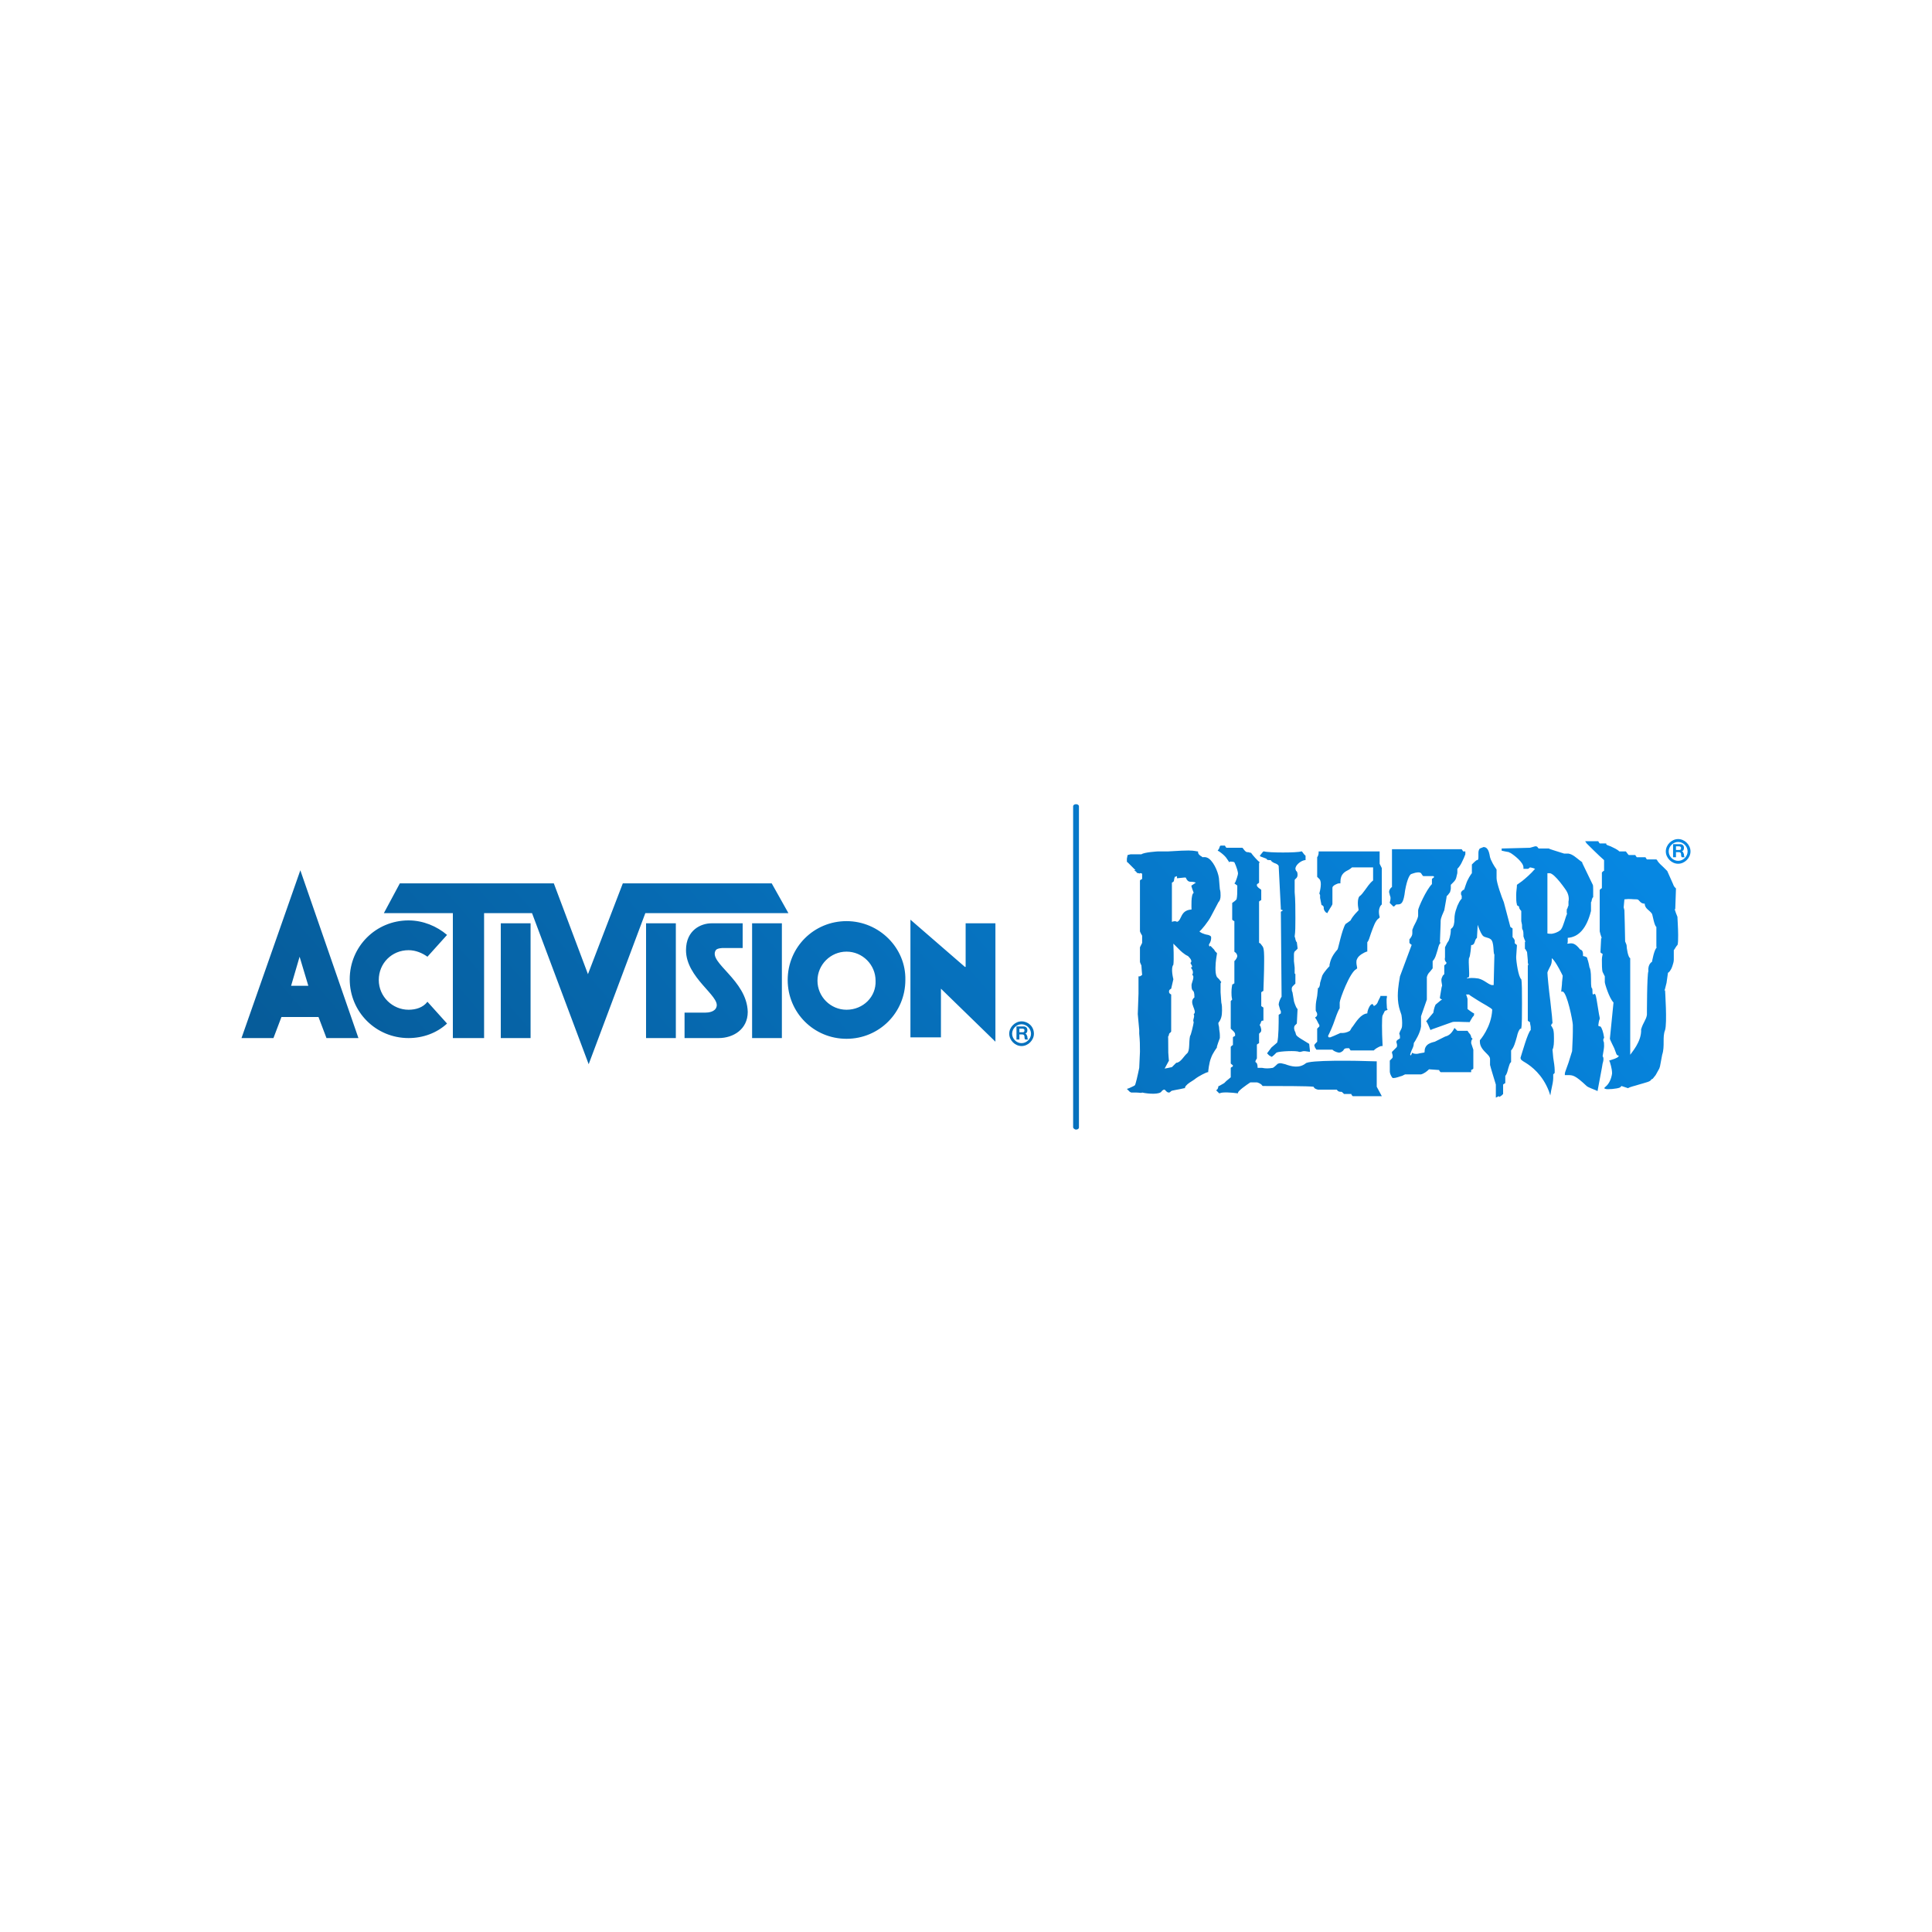 <?xml version="1.0" encoding="UTF-8"?> <svg xmlns="http://www.w3.org/2000/svg" width="800" height="800" viewBox="0 0 800 800" fill="none"><path d="M423.008 422.925C420.301 422.925 417.895 425.331 417.895 428.038C417.895 430.744 420.301 433.15 423.008 433.15C425.714 433.15 428.12 430.744 428.12 428.038C428.12 425.03 425.714 422.925 423.008 422.925ZM423.008 431.947C420.902 431.947 419.098 430.143 419.098 428.038C419.098 425.932 420.902 424.128 423.008 424.128C425.113 424.128 426.917 425.932 426.917 428.038C426.917 430.143 425.113 431.947 423.008 431.947ZM207.368 429.842H219.699V382.323H207.368V429.842ZM399.549 400.368L376.992 380.82V429.541H389.624V409.391L412.18 431.346V382.323H399.85V400.368H399.549ZM169.173 418.113C162.556 418.113 156.842 412.699 156.842 405.782C156.842 398.865 162.256 393.451 169.173 393.451C172.18 393.451 174.887 394.654 176.992 396.158L185.113 387.135C180.902 383.526 175.188 381.12 169.173 381.12C155.639 381.12 144.812 391.947 144.812 405.481C144.812 419.015 155.639 429.842 169.173 429.842C175.188 429.842 180.902 427.737 185.113 423.827L176.992 414.805C175.188 417.211 172.18 418.113 169.173 418.113ZM319.549 365.782H257.895L243.459 403.376L229.323 365.782H165.564L158.947 378.113H187.519V429.842H200.451V378.113H220.301L243.759 440.669L267.218 378.113H326.466L319.549 365.782ZM296.391 393.451C296.992 392.549 299.398 392.549 299.398 392.549H307.519V382.323H294.586C290.376 382.323 284.06 385.03 284.06 393.451C284.06 404.88 298.195 412.399 296.692 416.91C296.09 419.015 293.383 419.316 291.88 419.316H283.459V429.842H297.594C303.609 429.842 309.624 426.233 309.624 419.015C309.323 405.782 293.083 398.564 296.391 393.451ZM267.519 429.842H279.85V382.323H267.519V429.842ZM311.429 429.842H323.759V382.323H311.429V429.842ZM424.511 428.038C425.113 427.737 425.414 427.436 425.414 426.534C425.414 425.632 424.812 425.03 423.91 425.03H420.902V430.444H422.105V428.338H423.308C423.91 428.338 424.211 428.639 424.211 429.241C424.211 429.541 424.211 430.143 424.511 430.444H425.714C425.414 430.143 425.414 429.541 425.414 429.241C425.113 428.639 425.113 428.038 424.511 428.038ZM423.308 427.436H422.105V425.932H423.308C423.91 425.932 424.211 426.233 424.211 426.534C424.211 427.436 423.91 427.436 423.308 427.436ZM100 429.842H113.233L116.541 421.12H131.88L135.188 429.842H148.421L124.361 360.368L100 429.842ZM120.451 408.489L124.06 396.158L127.669 408.188H120.451V408.489ZM350.526 381.421C336.992 381.421 326.165 392.248 326.165 405.782C326.165 419.316 336.992 430.143 350.526 430.143C364.06 430.143 374.887 419.316 374.887 405.782C375.188 392.549 364.06 381.421 350.526 381.421ZM350.526 418.113C343.91 418.113 338.496 412.699 338.496 406.083C338.496 399.466 343.91 394.053 350.526 394.053C357.143 394.053 362.556 399.466 362.556 406.083C362.857 412.699 357.444 418.113 350.526 418.113ZM445.564 333C444.962 333 444.361 333.301 444.361 333.902V466.835C444.361 467.135 444.962 467.737 445.564 467.737C446.165 467.737 446.767 467.436 446.767 466.835V333.902C446.767 333.301 446.165 333 445.564 333ZM524.361 355.556C524.662 356.158 524.962 356.158 526.165 356.158C526.466 356.759 527.068 357.06 527.669 357.361C528.571 357.662 529.173 357.962 529.474 358.564C529.474 358.865 530.376 376.308 530.376 376.308V376.609C530.376 376.609 530.977 376.91 531.278 376.91C530.977 377.211 530.376 377.511 530.376 377.511V377.812L530.677 412.699C530.075 413.602 529.474 415.105 529.474 416.008L530.075 418.113L530.376 418.714V419.617L529.474 420.218V420.519C529.474 420.519 529.474 420.82 529.474 421.12C529.474 423.226 529.474 429.541 528.872 431.647L528.571 431.947L526.466 433.752L524.662 436.158L525.564 437.06L526.165 437.361C526.466 437.962 527.068 437.361 528.571 435.857C529.774 435.256 536.992 434.955 537.895 435.556H538.496L539.699 435.256C540 435.256 540.301 435.256 540.301 435.256L542.406 435.556V434.955L542.105 432.248L538.195 429.842C536.992 428.94 536.692 428.94 536.391 427.436L536.09 426.835C535.789 425.932 535.789 425.331 536.09 424.729L536.992 423.827L537.293 417.812L536.992 417.511C536.692 417.211 535.789 414.805 535.789 414.504L535.188 410.895C534.887 410.293 534.887 409.992 534.887 409.391C534.887 408.789 535.188 408.489 535.489 408.188L536.391 407.286V403.376L536.09 403.075V400.669L535.789 397.962C535.789 397.962 535.789 397.962 535.789 397.662C535.789 397.361 535.789 396.759 535.789 396.759C535.789 396.459 535.789 395.857 535.789 395.556C535.789 394.955 535.789 394.053 536.391 393.752L537.293 392.85V392.549L536.992 390.143L536.692 389.842L536.391 388.94C536.391 388.338 536.09 388.038 536.09 387.737C536.391 385.932 536.391 383.226 536.391 380.218C536.391 376.609 536.391 372.398 536.09 369.391V364.579C536.09 364.278 536.09 364.278 536.391 363.977C536.692 363.677 537.293 363.376 537.293 362.173C537.293 361.271 536.992 360.669 536.692 360.669L536.391 359.767C536.391 358.263 538.496 356.459 540.301 356.158H540.602V354.353L540 353.752L539.098 352.549H538.797C537.293 353.15 525.263 353.15 523.459 352.549H523.158L522.857 352.85L521.654 354.353L521.955 354.654L524.361 355.556ZM662.707 425.03H662.406L661.805 424.729C661.805 424.429 662.105 422.323 662.406 422.023V421.421L662.105 419.917C661.203 414.203 660.902 412.399 660.602 411.797L660.301 411.496L659.699 411.797C659.399 411.797 659.398 410.895 659.398 410.293C659.398 409.692 659.398 409.391 659.098 409.09C658.797 408.789 658.797 406.383 658.797 405.18C658.797 402.474 658.496 400.97 658.195 400.669L657.895 399.165L657.594 397.962L657.293 397.06C657.293 396.459 656.992 396.158 655.489 395.857V395.256C655.489 394.654 655.489 393.451 654.286 393.15C652.18 390.444 650.977 390.444 649.474 390.744C649.474 390.744 649.173 390.744 648.872 390.744C649.173 390.444 649.173 390.444 649.173 389.842C649.173 389.842 649.173 388.94 649.173 388.338C653.684 388.038 656.992 384.429 658.797 377.211C658.797 377.211 658.797 373.902 658.797 373.602C659.098 373.301 659.098 372.699 659.098 372.699L659.398 371.797L659.699 371.496C659.699 371.195 659.699 369.391 659.699 368.188C659.699 367.286 659.699 366.383 659.398 366.083L655.188 357.361V357.06L653.985 356.158C652.782 355.256 651.278 353.752 649.474 353.451H647.669C644.962 352.549 641.654 351.647 641.353 351.346H637.143L636.842 351.045C636.541 350.444 636.241 350.444 635.639 350.444L633.534 351.045L621.805 351.346V352.248C621.805 352.248 624.511 352.85 624.812 352.85C625.113 353.15 625.414 353.15 625.414 353.15C626.917 354.053 630.827 357.06 630.827 359.165V359.767H632.632C632.932 359.767 633.534 359.165 633.534 359.165C633.835 359.165 635.038 359.466 635.639 359.767C633.835 361.872 631.729 363.677 630.226 364.88L628.12 366.383V366.684C628.12 367.586 627.82 369.09 627.82 370.594C627.82 372.098 627.82 373.602 628.12 374.504V374.805L629.023 375.406C629.023 375.406 629.023 375.406 629.023 375.707C629.023 376.008 629.323 376.609 629.925 377.211C629.925 377.511 629.925 381.12 629.925 381.12V381.421L630.226 382.925C630.226 384.128 630.226 384.729 630.526 385.03C630.827 385.632 630.827 386.534 630.827 387.135C630.827 387.436 630.827 387.436 630.827 387.436V387.737L631.128 388.639L631.729 390.143L631.429 389.842V392.85L631.729 393.15L632.03 393.752C632.03 393.752 632.331 394.053 632.331 394.353L632.632 397.662V398.564L632.932 399.767L632.632 399.466C632.632 403.977 632.632 411.195 632.632 416.008C632.632 419.316 632.632 422.023 632.632 422.323V422.624C632.632 422.624 633.233 423.226 633.534 423.226C633.534 424.128 633.835 424.729 633.835 425.331C633.835 425.932 633.835 426.233 633.835 426.534C632.632 427.436 630.226 436.158 629.624 437.962C629.624 438.865 630.226 439.165 631.729 440.068C634.135 441.571 638.647 444.88 641.353 451.797L641.955 453.602L642.256 451.797C642.857 449.09 643.158 447.586 643.158 446.383C643.158 445.782 643.158 445.18 643.158 444.88L643.759 444.278C643.759 443.977 643.759 443.376 643.759 443.075C643.759 441.872 643.459 439.767 643.158 437.962L642.857 434.654C643.459 433.451 643.459 431.647 643.459 429.842C643.459 428.639 643.459 427.436 643.158 426.233L642.556 425.03L642.256 424.729C642.256 424.429 642.556 424.128 642.556 423.827H642.857V423.526C642.857 422.925 642.556 419.617 641.955 414.504C641.353 409.992 640.752 403.677 640.752 402.774C640.752 402.474 641.353 401.271 641.353 401.271L641.654 400.669C642.556 399.165 642.556 398.263 642.556 397.361C642.556 397.06 642.556 397.06 642.556 396.759C643.759 397.662 645.564 400.97 646.466 402.774L647.068 403.977C647.068 403.977 647.068 403.977 647.068 404.278C647.068 404.88 646.767 406.383 646.767 407.586L646.466 410.594H647.068C648.872 410.895 651.278 422.925 651.278 424.429C651.278 424.729 651.278 425.932 651.278 427.135C651.278 430.143 650.977 434.053 650.977 435.256L649.474 440.068C648.571 442.774 647.97 443.977 647.97 444.579C647.97 444.88 647.97 444.88 647.97 444.88V445.18H649.173C651.278 445.18 652.18 445.18 656.992 449.692C657.594 450.293 660.301 451.196 660.902 451.496L661.504 451.797L663.308 442.173L663.609 440.368C664.211 438.564 663.91 437.662 663.609 437.361C663.91 435.556 664.211 434.053 664.211 433.15C664.211 432.248 664.211 431.346 663.91 431.045C663.91 430.744 663.91 430.744 663.91 430.444C663.91 430.143 663.91 430.143 664.211 429.842V429.541C663.91 427.436 663.308 425.632 662.707 425.03ZM648.872 378.414C648.271 379.617 647.368 383.526 646.466 384.729C646.165 385.331 644.662 386.233 643.158 386.534C642.256 386.835 640.752 386.534 640.752 386.534V361.571C641.053 361.571 641.353 361.571 641.654 361.571C643.759 361.571 648.571 368.789 648.571 368.789C650.075 371.195 649.474 373.301 649.474 373.301V375.105C649.173 375.105 649.173 376.308 648.872 376.308C648.872 376.008 648.571 377.511 648.872 378.414ZM574.286 413V412.398H571.579V412.699L570.677 414.504C570.376 415.406 570.075 416.008 568.872 416.609C568.872 416.308 568.271 415.707 568.271 415.707L567.669 416.008C566.767 416.91 566.165 418.714 566.165 419.617C563.459 419.917 561.654 422.925 560.15 425.03C559.549 425.632 559.248 426.534 558.947 426.835C557.444 427.737 556.241 427.737 555.639 427.737H555.038L552.331 428.94L550.827 429.541H550.226C550.226 429.541 549.925 429.241 549.925 428.94C550.526 427.737 551.729 425.331 552.932 421.722C553.534 419.917 554.436 417.812 554.737 417.511V415.105C554.737 413.902 558.947 402.474 561.654 401.271L561.955 400.97V400.669C561.955 400.368 561.654 399.466 561.654 398.564C561.654 397.962 561.654 397.662 561.955 397.06C562.556 395.556 564.962 394.353 565.865 394.053H566.165V390.143C566.767 389.541 567.068 388.338 567.669 386.534C568.571 384.128 569.474 381.12 570.977 380.218L571.278 379.917V379.617C571.278 379.617 570.977 378.714 570.977 377.511C570.977 376.609 571.278 375.406 571.88 374.805L572.18 374.504V359.466L571.278 357.662V352.549H546.015V353.15C546.015 353.752 545.714 354.654 545.414 354.955V363.075L546.316 363.977C547.519 365.18 546.617 368.789 546.316 369.992L546.617 370.594V371.797L547.218 374.805H547.519C548.12 375.406 548.12 375.406 548.12 375.707C548.12 376.308 548.12 376.91 549.023 377.812L549.624 378.113L549.925 377.511C551.128 375.406 551.729 374.805 551.729 374.203V367.586C551.729 366.684 553.835 365.782 554.436 365.782H555.038V365.18C555.038 361.872 556.842 360.97 558.647 360.068C558.647 360.068 559.549 359.466 559.85 359.165C560.15 359.165 567.669 359.165 568.571 359.165V364.579C567.068 365.782 566.165 367.286 565.263 368.489C564.361 369.692 563.759 370.594 562.857 371.195C562.256 372.098 562.256 373.301 562.256 374.203C562.256 375.406 562.556 376.308 562.556 376.91C560.15 379.316 559.549 380.519 559.248 381.12C558.947 381.421 557.143 382.624 557.143 382.624C555.639 385.03 554.135 392.85 553.835 393.15C551.128 396.158 550.827 398.263 550.526 399.466V400.068C550.526 400.068 548.421 402.173 547.519 403.977L546.617 406.985C546.617 407.887 546.316 408.789 546.015 409.09H545.714V409.391L545.414 412.398C545.113 413.902 544.812 415.406 544.812 416.91C544.812 417.511 544.812 417.812 544.812 418.414C544.812 418.714 545.414 419.316 545.414 419.917C545.414 420.218 545.414 420.82 544.812 421.12L544.511 421.421L544.812 421.722C545.113 422.023 546.015 424.128 546.316 424.429V425.03L545.414 425.932V431.346C544.812 431.947 544.211 432.549 544.211 432.85L544.511 433.752L545.113 434.654H551.729C552.632 435.556 554.135 435.857 554.436 435.857C555.338 435.857 555.94 435.256 556.241 434.955C556.541 434.353 556.842 434.053 557.744 434.053H558.647L559.248 434.955H568.872L569.173 434.654C569.774 434.053 571.579 433.15 571.88 433.15H572.481V432.549C572.18 427.135 572.18 421.12 572.481 420.519L573.083 419.316C573.383 418.714 573.383 418.414 573.985 418.414L574.586 418.113L574.286 417.511C574.286 416.609 573.985 413.902 574.286 413ZM609.173 429.541C609.173 428.639 608.571 428.038 608.271 427.737L607.669 426.835H603.459C603.158 426.534 602.256 425.632 602.256 425.632L601.955 426.233C600.752 428.338 599.549 428.94 598.346 429.241L594.135 431.346C592.932 431.647 591.729 431.947 590.827 432.85C590.226 433.451 589.925 434.353 589.925 434.955C589.925 435.556 589.925 435.857 589.624 435.857L587.82 436.158C586.917 436.459 586.015 436.459 585.113 436.158L584.812 435.857L584.211 437.06L583.91 436.759C583.91 436.459 584.511 434.955 584.511 434.955C584.812 434.353 585.414 433.15 585.414 432.248C585.414 432.248 585.414 432.248 585.414 431.947C586.015 431.045 588.12 427.737 588.421 425.03V420.82L590.827 413.902V404.579C591.128 403.376 591.729 402.774 592.03 402.474L593.233 400.97C593.233 400.97 593.233 398.263 593.233 397.962C594.436 396.759 594.737 394.955 595.338 393.15C595.639 391.947 595.94 390.744 596.541 390.444L596.241 390.143L596.541 382.023C596.541 381.722 596.541 381.421 596.541 381.421C596.541 380.519 596.842 379.917 597.143 379.015L598.045 376.91L598.947 371.797C598.947 370.895 599.248 370.895 599.549 370.594L600.451 369.391C600.451 369.09 600.752 368.489 600.752 367.887C600.752 367.286 600.752 366.684 600.752 366.383C601.053 366.083 601.353 365.782 601.353 365.782C602.556 364.579 602.857 364.278 603.158 362.774C603.158 362.474 603.459 361.872 603.459 361.271C603.459 360.669 603.459 360.068 603.459 359.767C604.962 358.263 605.564 356.459 606.165 355.256L606.767 353.752V352.549H605.865L605.263 351.647H576.391V367.286C575.489 367.887 575.188 368.789 575.188 369.391L575.489 370.594C575.489 370.895 575.789 371.195 575.789 371.797C575.789 372.098 575.789 372.699 575.489 373.602V373.902L576.992 375.406L577.594 375.105C577.895 374.504 578.195 374.504 578.797 374.504C580.301 374.504 581.203 373.902 581.805 368.789C582.707 363.677 583.91 361.872 584.511 361.872L585.414 361.571C586.316 361.271 587.82 360.97 588.421 361.571L589.023 362.474L589.323 362.774H593.534L593.835 363.075C593.835 363.075 593.835 363.376 593.233 363.677L592.932 363.977V366.083C590.526 368.489 587.218 376.008 587.218 376.91V379.316C586.917 380.82 586.015 382.323 585.414 383.526L584.812 385.03V386.534C584.812 387.737 583.609 388.94 583.609 388.94V390.444L584.211 391.045C584.511 391.045 584.511 391.346 584.511 391.346L579.699 404.278C579.699 404.579 578.797 408.489 578.797 412.398C578.797 414.504 579.098 416.609 579.699 418.414L580.301 420.218C580.301 420.218 580.602 422.023 580.602 423.526C580.602 424.429 580.602 425.331 580.301 425.932L579.699 427.135L579.398 428.038C579.699 428.639 579.699 429.241 579.699 429.541C579.699 429.842 579.699 430.143 579.398 430.143L578.496 430.744L578.195 431.346C578.195 431.647 578.496 432.248 578.496 432.85C578.496 433.15 578.496 433.451 578.195 433.752L576.391 435.556V435.857C576.391 436.158 576.692 436.759 576.692 437.361C576.692 437.662 576.692 437.962 576.391 438.263L575.489 439.165V442.774C575.489 443.075 575.489 443.376 575.489 443.677C575.489 444.278 575.789 445.18 576.391 446.083L576.692 446.383H576.992C578.196 446.383 579.398 445.782 580.602 445.481L581.805 444.88H588.421C589.624 444.579 590.827 443.677 591.729 442.774C592.03 442.774 595.94 443.075 595.94 443.075C595.94 443.376 596.241 443.677 596.241 443.677L596.541 443.977H609.173V443.075L609.774 442.774L610.075 442.474V434.654L609.173 431.947C609.173 430.744 609.474 430.444 609.774 430.143L609.173 429.541ZM627.82 396.459V396.158L628.12 391.647V391.346L627.82 391.045C627.218 390.744 627.218 390.444 627.218 390.444C627.218 390.444 627.218 390.444 627.218 390.143C627.218 389.842 627.218 389.842 627.218 389.541C627.218 389.241 626.917 388.639 626.316 388.038V384.429L625.414 383.827L622.707 373.602C621.805 371.496 619.699 365.481 619.699 363.677V360.068C619.399 359.466 618.496 358.564 617.293 355.857L616.992 354.955C616.692 353.451 616.391 350.744 614.286 350.744L612.782 351.346C612.18 351.947 612.18 352.85 612.18 353.451C612.18 353.752 612.18 354.053 612.18 354.353C612.18 355.556 612.18 356.158 611.579 356.158C611.278 356.158 610.075 357.361 610.075 357.361L609.474 357.962V361.571C609.173 361.872 608.271 363.376 608.271 363.376L607.97 363.977C607.068 365.481 606.466 368.188 606.165 368.489H605.865L605.263 369.09C604.962 369.391 604.962 369.692 604.962 369.992C604.962 370.293 604.962 370.594 605.263 370.895C605.263 370.895 605.263 371.797 605.263 372.098C604.361 373 604.06 373.902 603.459 375.105L603.158 376.008C602.556 377.511 602.256 379.015 602.256 380.519C602.256 382.323 601.955 383.827 601.053 384.429L600.752 384.729V385.03C600.752 387.436 599.85 389.541 599.85 389.541L599.248 390.444L598.346 392.248V396.459C598.045 397.662 598.647 398.263 598.947 398.564C598.947 398.865 598.947 399.165 598.346 399.466L598.045 399.767V403.376L597.444 403.977C597.143 404.579 596.842 405.18 596.842 405.782C596.842 406.684 597.143 407.586 597.143 408.188C596.842 408.789 596.842 409.692 596.241 413V413.301L596.541 413.602L597.143 413.902C597.143 413.902 596.541 414.203 596.241 414.504L594.436 416.008C593.835 417.211 593.534 419.015 593.534 419.316C593.233 419.617 590.526 422.925 590.526 422.925L590.827 423.226L591.429 424.429L592.331 426.534L592.932 426.233L601.353 423.226C602.256 422.925 605.865 423.226 608.271 423.226H608.571L608.872 422.624L609.774 421.12C610.075 420.82 610.376 420.519 610.376 420.218V419.617L609.774 419.316L608.872 418.714C608.571 418.414 607.97 418.113 607.669 417.812V413.602C607.669 413.602 607.368 412.399 607.068 411.797H608.271C608.872 412.399 610.075 413 611.88 414.203C613.684 415.406 617.895 417.511 617.895 418.113C617.594 425.331 612.782 430.744 612.782 430.744V431.346C612.782 433.451 614.286 434.955 615.489 436.158C616.391 437.06 616.992 437.662 616.992 438.564V440.97C616.992 441.271 619.398 449.09 619.398 449.09V454.504L620.602 453.902L620.902 454.203L621.805 453.602L622.406 453V449.09C622.707 448.789 623.308 448.489 623.308 448.489V445.481C623.91 444.88 624.21 443.677 624.511 442.474C624.812 441.571 625.113 440.368 625.414 440.068L625.714 439.767V434.955C626.917 433.752 627.519 431.346 628.12 429.241C628.421 427.737 629.023 426.233 629.624 425.932H629.925V425.632C630.226 424.729 630.226 419.917 630.226 415.406C630.226 410.895 630.226 406.684 629.925 405.481C628.722 404.579 627.82 397.962 627.82 396.459ZM618.496 407.887C618.195 407.887 617.895 407.887 617.594 407.887C615.789 407.286 614.586 405.782 612.18 405.18C610.376 404.88 608.271 404.88 607.368 405.18C607.368 405.18 607.368 404.88 608.271 404.579C608.571 403.075 607.97 398.564 608.271 396.759C608.872 396.158 609.173 391.346 609.173 391.346C610.977 391.346 610.376 389.241 611.579 388.338L611.88 382.925C611.88 382.925 612.782 385.932 613.985 387.436C614.887 388.338 616.09 388.038 617.293 388.94C618.797 390.143 618.195 394.654 618.797 395.256C618.797 396.459 618.496 407.887 618.496 407.887ZM694.887 347.436C692.18 347.436 689.774 349.842 689.774 352.549C689.774 355.256 692.18 357.662 694.887 357.662C697.594 357.662 700 355.256 700 352.549C700 349.842 697.594 347.436 694.887 347.436ZM694.887 356.459C692.782 356.459 690.977 354.654 690.977 352.549C690.977 350.444 692.782 348.639 694.887 348.639C696.992 348.639 698.797 350.444 698.797 352.549C698.797 354.654 696.992 356.459 694.887 356.459ZM570.075 439.466H569.474C561.353 439.165 541.805 438.865 540.602 440.368C537.895 442.474 534.586 441.571 532.18 440.669C530.977 440.368 530.075 440.068 529.474 440.368C529.173 440.368 528.872 440.669 528.872 440.669C528.872 440.669 527.669 441.872 527.068 442.173C525.263 442.474 524.06 442.474 522.556 442.173C522.556 442.173 521.353 442.173 520.752 442.173C520.752 440.669 520.451 440.068 519.85 439.767V439.466C519.85 439.165 520.451 438.263 520.451 438.263V432.549C520.752 432.248 521.353 431.947 521.353 431.947V428.038L521.654 427.737C522.256 427.135 522.256 427.135 522.256 426.233L521.955 425.03C521.955 425.03 521.654 424.729 521.654 424.429C521.654 424.128 521.955 423.827 521.955 423.827C522.256 422.925 522.256 422.624 522.857 422.624H523.158V422.323C523.158 422.023 523.158 420.519 523.158 419.316C523.158 418.714 523.158 417.812 523.158 417.511V417.211L522.256 416.609C522.256 416.609 522.256 411.496 522.256 410.895C522.556 410.594 523.158 410.293 523.158 410.293V409.992C523.158 409.09 523.459 402.774 523.459 397.962C523.459 395.256 523.459 392.85 522.857 391.947L521.955 390.744C521.955 390.744 521.654 390.444 521.353 390.444V373.301C521.654 373 522.256 372.699 522.256 372.699V368.489L521.955 368.188C520.451 367.286 520.451 366.684 520.451 366.684C520.451 366.083 520.451 366.083 521.053 365.782L521.353 365.481V357.361L521.654 357.06C520.752 356.459 518.647 354.053 518.045 353.15C517.744 353.15 516.842 352.85 516.842 352.85C516.541 352.85 515.94 353.15 514.737 351.346L514.436 351.045H507.82C507.519 350.744 507.218 350.143 507.218 350.143H505.414L505.113 350.444L504.812 351.346L504.211 352.248L504.812 352.549C507.82 354.654 508.12 355.857 508.421 356.158L509.023 357.06L509.323 356.759C510.827 356.759 511.128 357.06 511.128 357.06C511.128 357.06 512.331 359.466 512.632 361.571C512.632 362.474 511.729 364.88 511.429 365.481L511.128 365.782L512.331 366.684C512.331 366.985 512.331 367.286 512.331 367.887C512.331 369.391 512.331 371.195 512.03 372.398C511.729 372.699 511.429 373 511.429 373L510.226 373.902V380.82C510.226 380.82 510.827 381.421 511.128 381.421V394.053L511.429 394.353C511.729 394.353 512.331 395.256 512.331 395.857C512.331 396.459 511.729 397.361 511.429 397.662L511.128 397.962V407.286C511.128 406.985 510.526 407.586 510.526 407.586H510.226V407.887C510.226 407.887 509.925 409.09 509.925 410.895C509.925 411.797 509.925 412.699 510.226 413.902L509.624 414.504V425.932L509.925 426.233C510.526 426.835 511.429 427.436 511.429 428.338V428.94L510.827 429.241L510.526 429.541V432.85C510.526 432.549 509.925 433.15 509.925 433.15L509.624 433.451V440.368L509.925 440.669C510.226 440.97 510.526 440.97 510.526 441.271C510.526 441.571 510.226 441.872 509.925 441.872L509.624 442.173V446.083C509.323 446.383 507.82 447.586 507.82 447.586L506.917 448.489L504.812 449.692H504.511V449.992L504.211 450.895L503.609 451.496L504.812 452.699H505.113C506.015 452.098 510.226 452.399 512.331 452.699H512.632V452.399C512.932 451.496 515.94 449.391 517.744 448.188H520.451C520.752 448.188 522.256 448.789 522.556 449.391L522.857 449.692H523.158C529.774 449.692 541.805 449.692 543.91 449.992C544.211 450.594 544.511 450.895 545.714 451.195H553.534C554.135 452.098 554.737 452.098 555.338 452.098C555.639 452.098 555.639 452.098 556.241 452.699L556.541 453H559.549C559.549 453.301 559.85 453.602 559.85 453.602L560.15 453.902H572.18L570.075 449.992V439.466ZM696.391 352.549C696.992 352.248 697.293 351.947 697.293 351.045C697.293 350.143 696.692 349.541 695.789 349.541H692.782V354.955H693.985V352.85H695.188C695.789 352.85 696.09 353.15 696.09 353.752C696.09 354.053 696.09 354.654 696.391 354.955H697.594C697.293 354.654 697.293 354.053 697.293 353.752C696.993 353.15 696.992 352.549 696.391 352.549ZM695.188 351.947H693.985V350.444H695.188C695.789 350.444 696.09 350.744 696.09 351.045C696.09 351.947 695.789 351.947 695.188 351.947ZM505.113 429.842C505.113 429.541 505.113 428.94 505.113 428.639C505.113 427.436 504.812 426.534 504.812 425.632C504.812 425.03 504.511 424.429 504.511 423.827C504.511 423.526 504.511 423.526 504.511 423.526C505.714 422.023 506.015 420.519 506.015 418.414C506.015 417.211 506.015 416.308 505.714 415.105L505.414 410.895V407.286C505.414 406.985 505.714 406.684 505.714 406.684L504.812 405.481L503.91 404.579C503.308 403.376 503.308 402.173 503.308 400.669C503.308 397.962 503.91 395.256 503.91 394.955V394.654L503.008 393.752C503.008 393.451 502.707 393.15 501.504 391.947L501.203 391.647L500.902 391.947C500.602 391.647 500.602 391.346 500.602 391.045C500.902 390.744 501.504 389.541 501.504 388.639C501.504 388.338 501.504 388.338 501.504 388.038C501.504 387.737 501.203 387.436 500.301 387.135C498.196 386.835 496.692 385.932 496.692 385.632C497.293 385.331 500.301 381.722 501.504 379.316L504.511 373.602C505.113 373 505.414 372.098 505.414 370.895C505.414 369.992 505.414 369.09 505.113 368.188L504.812 364.579C504.812 362.173 503.008 357.361 500.602 355.556C499.398 354.654 498.195 354.955 497.895 354.955C497.594 354.654 497.594 354.654 497.594 354.654C496.992 354.353 496.09 353.752 496.09 352.85V352.549H495.789C492.782 351.947 491.278 352.248 489.173 352.248L483.759 352.549H479.549C479.549 352.549 473.835 352.85 472.632 353.752H468.12L466.917 354.053L466.617 355.556V356.459C466.617 356.759 466.617 357.06 466.917 357.06L470.226 360.368C469.925 360.368 469.624 360.368 469.624 360.368C469.624 360.368 469.925 360.669 470.526 360.97C470.526 361.271 470.827 361.571 471.429 361.571C471.729 361.571 472.03 361.872 472.03 361.571C472.331 361.571 472.331 361.571 472.632 361.571C472.932 361.872 472.932 361.872 472.932 361.872V363.977L472.331 364.278L472.03 364.579V385.632C472.03 385.932 472.932 387.436 472.932 387.436C472.932 388.338 472.932 390.143 472.932 390.444L472.03 392.248V398.263C472.03 398.564 472.632 399.767 472.632 399.767C472.632 400.368 472.932 403.677 472.932 403.677C472.932 403.677 472.632 403.977 472.03 404.278H471.429V411.496L471.128 419.917L471.729 426.534V428.038C472.03 431.045 472.03 432.85 472.03 435.556L471.729 442.173C471.128 445.18 470.226 449.09 469.925 449.391C469.624 449.692 468.12 450.293 467.519 450.594L466.617 450.895L467.82 452.098L468.421 452.399H470.526C471.729 452.399 472.632 452.699 472.932 452.399C475.639 453 480.451 453.301 481.053 451.797C481.654 451.195 481.955 451.195 482.256 451.195L482.857 451.797C483.158 452.098 483.459 452.399 484.06 452.399C484.361 452.399 484.662 452.098 484.962 451.797C485.263 451.496 487.97 451.195 490.376 450.594H490.677V450.293C490.977 449.391 492.18 448.489 493.684 447.586L494.586 446.985C496.391 445.481 499.699 443.977 500 443.977H500.301V443.677C500.301 443.677 500.601 440.068 501.504 437.962C502.105 436.158 503.91 433.752 503.91 433.752C503.609 433.752 505.113 429.842 505.113 429.842ZM494.286 423.226C494.286 423.827 493.083 428.94 492.782 428.94C492.18 431.647 492.782 434.955 491.579 436.158C490.376 437.06 488.872 440.068 487.068 440.068L485.263 441.872C484.06 442.173 482.256 442.474 482.256 442.474C482.256 442.474 484.361 438.564 484.06 439.165C484.06 440.368 483.759 435.857 483.759 435.857C483.759 424.128 483.459 431.346 484.06 428.338C484.06 427.737 484.662 427.737 484.962 427.135V411.797C484.361 411.496 484.06 411.195 484.06 410.594C484.06 409.992 484.361 409.692 484.962 409.391L485.865 405.481C485.865 405.481 484.662 400.97 485.865 399.466C486.165 397.361 485.865 390.744 485.865 390.744L488.571 393.451C488.571 393.451 490.376 395.256 491.88 395.857C491.88 395.857 493.985 397.662 493.083 398.564C492.481 398.865 494.586 400.368 493.083 400.669C493.083 400.669 494.586 402.173 493.684 403.677C494.887 404.278 493.383 406.985 493.383 407.887C493.383 411.496 494.586 408.789 494.586 413C491.88 415.105 496.09 418.714 494.286 419.917C494.887 421.12 493.684 422.323 494.286 423.226ZM493.383 366.684C493.083 366.684 494.286 369.692 494.286 369.692C493.083 370.293 493.383 375.707 493.383 376.609C488.571 376.91 489.474 381.12 487.368 381.722C487.368 381.722 486.767 381.12 485.263 381.722V365.481C486.466 364.88 485.865 364.88 486.466 363.075C486.767 363.075 487.368 362.774 487.368 362.774C487.368 363.075 487.368 363.376 487.368 363.677L490.376 363.376H490.977C492.18 366.083 493.083 364.579 495.188 365.481L493.383 366.684ZM694.586 379.617L693.985 378.113L693.383 376.308L693.684 376.609L693.985 367.887L693.684 367.586C693.383 367.286 693.083 366.985 692.782 366.083L690.376 360.669L688.872 359.165C687.97 358.263 686.767 357.361 686.165 356.158L685.865 355.857H681.955C681.654 355.556 681.353 354.955 681.353 354.955H677.744C677.444 354.654 677.143 354.053 677.143 354.053H674.436L674.135 353.752L673.233 352.549H670.526C669.624 351.647 668.12 351.045 666.917 350.444C666.015 350.143 665.113 349.842 665.113 349.541V349.241H662.406C662.105 348.94 661.805 348.338 661.805 348.338H656.391L656.992 349.241C657.293 349.541 662.406 354.654 664.211 356.158V360.669C664.211 360.368 663.609 360.97 663.609 360.97L663.308 361.271V367.887C663.308 367.586 662.707 368.188 662.707 368.188L662.406 368.489V385.632L662.707 386.835L663.308 388.639L663.008 388.338L662.707 394.353C662.707 394.353 663.308 394.955 663.609 394.955C663.609 395.556 663.308 396.158 663.308 397.361C663.308 399.165 663.308 401.571 663.609 402.474L664.511 404.278V406.684C664.511 407.286 666.316 413.301 668.12 415.105C668.12 415.406 666.617 430.143 666.617 430.143C666.617 430.444 668.421 434.053 668.421 434.053L669.323 436.459C669.624 437.06 669.925 437.06 670.226 437.06V437.361C670.226 437.662 669.323 438.263 667.218 438.865L666.316 439.165L666.617 439.767C666.617 439.767 667.519 442.474 667.519 444.278V444.579C667.218 446.684 666.316 448.789 664.812 449.992L664.211 450.594L664.812 450.895C665.414 451.195 669.624 450.895 670.827 450.293C670.827 450.293 671.128 449.992 671.429 449.692L674.135 450.594C675.038 449.992 676.842 449.692 678.647 449.09C681.654 448.188 683.459 447.887 683.759 446.985L684.361 446.684L685.564 445.18L687.068 442.474L687.368 441.571L688.271 436.759C688.872 434.955 688.872 433.15 688.872 431.346C688.872 429.541 688.872 428.038 689.474 426.534C690.376 423.526 689.474 410.594 689.474 409.992L689.173 410.293L689.474 409.391L690.075 406.985L690.677 402.774C690.977 402.774 691.88 401.872 692.481 400.068C692.782 399.165 693.083 398.263 693.083 397.361C693.083 396.759 693.083 396.158 693.083 395.556V393.451C693.383 393.15 693.684 392.549 693.684 392.549L694.286 391.647L694.586 391.346C694.887 390.744 694.887 388.94 694.887 387.135C694.887 384.429 694.586 380.218 694.586 379.617ZM686.165 392.248C684.962 392.85 684.06 398.263 684.06 398.263C684.06 398.263 682.256 399.165 682.556 402.173C681.955 403.677 681.955 420.218 681.955 420.218C681.654 422.323 680.451 423.226 679.549 426.233C679.85 431.346 675.338 436.158 675.038 436.759V396.759C674.135 396.459 673.534 392.549 673.534 391.346C673.534 391.346 673.233 390.444 672.932 389.842C672.932 390.143 672.932 390.444 672.932 390.143C672.932 389.541 672.932 389.541 672.932 389.842C672.932 387.436 672.632 376.91 672.632 376.91L672.331 375.707L672.632 372.398C675.038 372.098 675.639 372.398 677.744 372.398C678.947 372.398 678.947 374.203 681.053 374.203C681.053 376.308 683.158 376.91 684.06 378.414C684.361 379.015 684.962 383.226 685.865 383.827V392.248H686.165Z" fill="url(#paint0_linear_202_168)"></path><defs><linearGradient id="paint0_linear_202_168" x1="110.181" y1="457.02" x2="497.221" y2="120.771" gradientUnits="userSpaceOnUse"><stop offset="0.04" stop-color="#065C9A"></stop><stop offset="0.96" stop-color="#0687E2"></stop></linearGradient></defs></svg> 